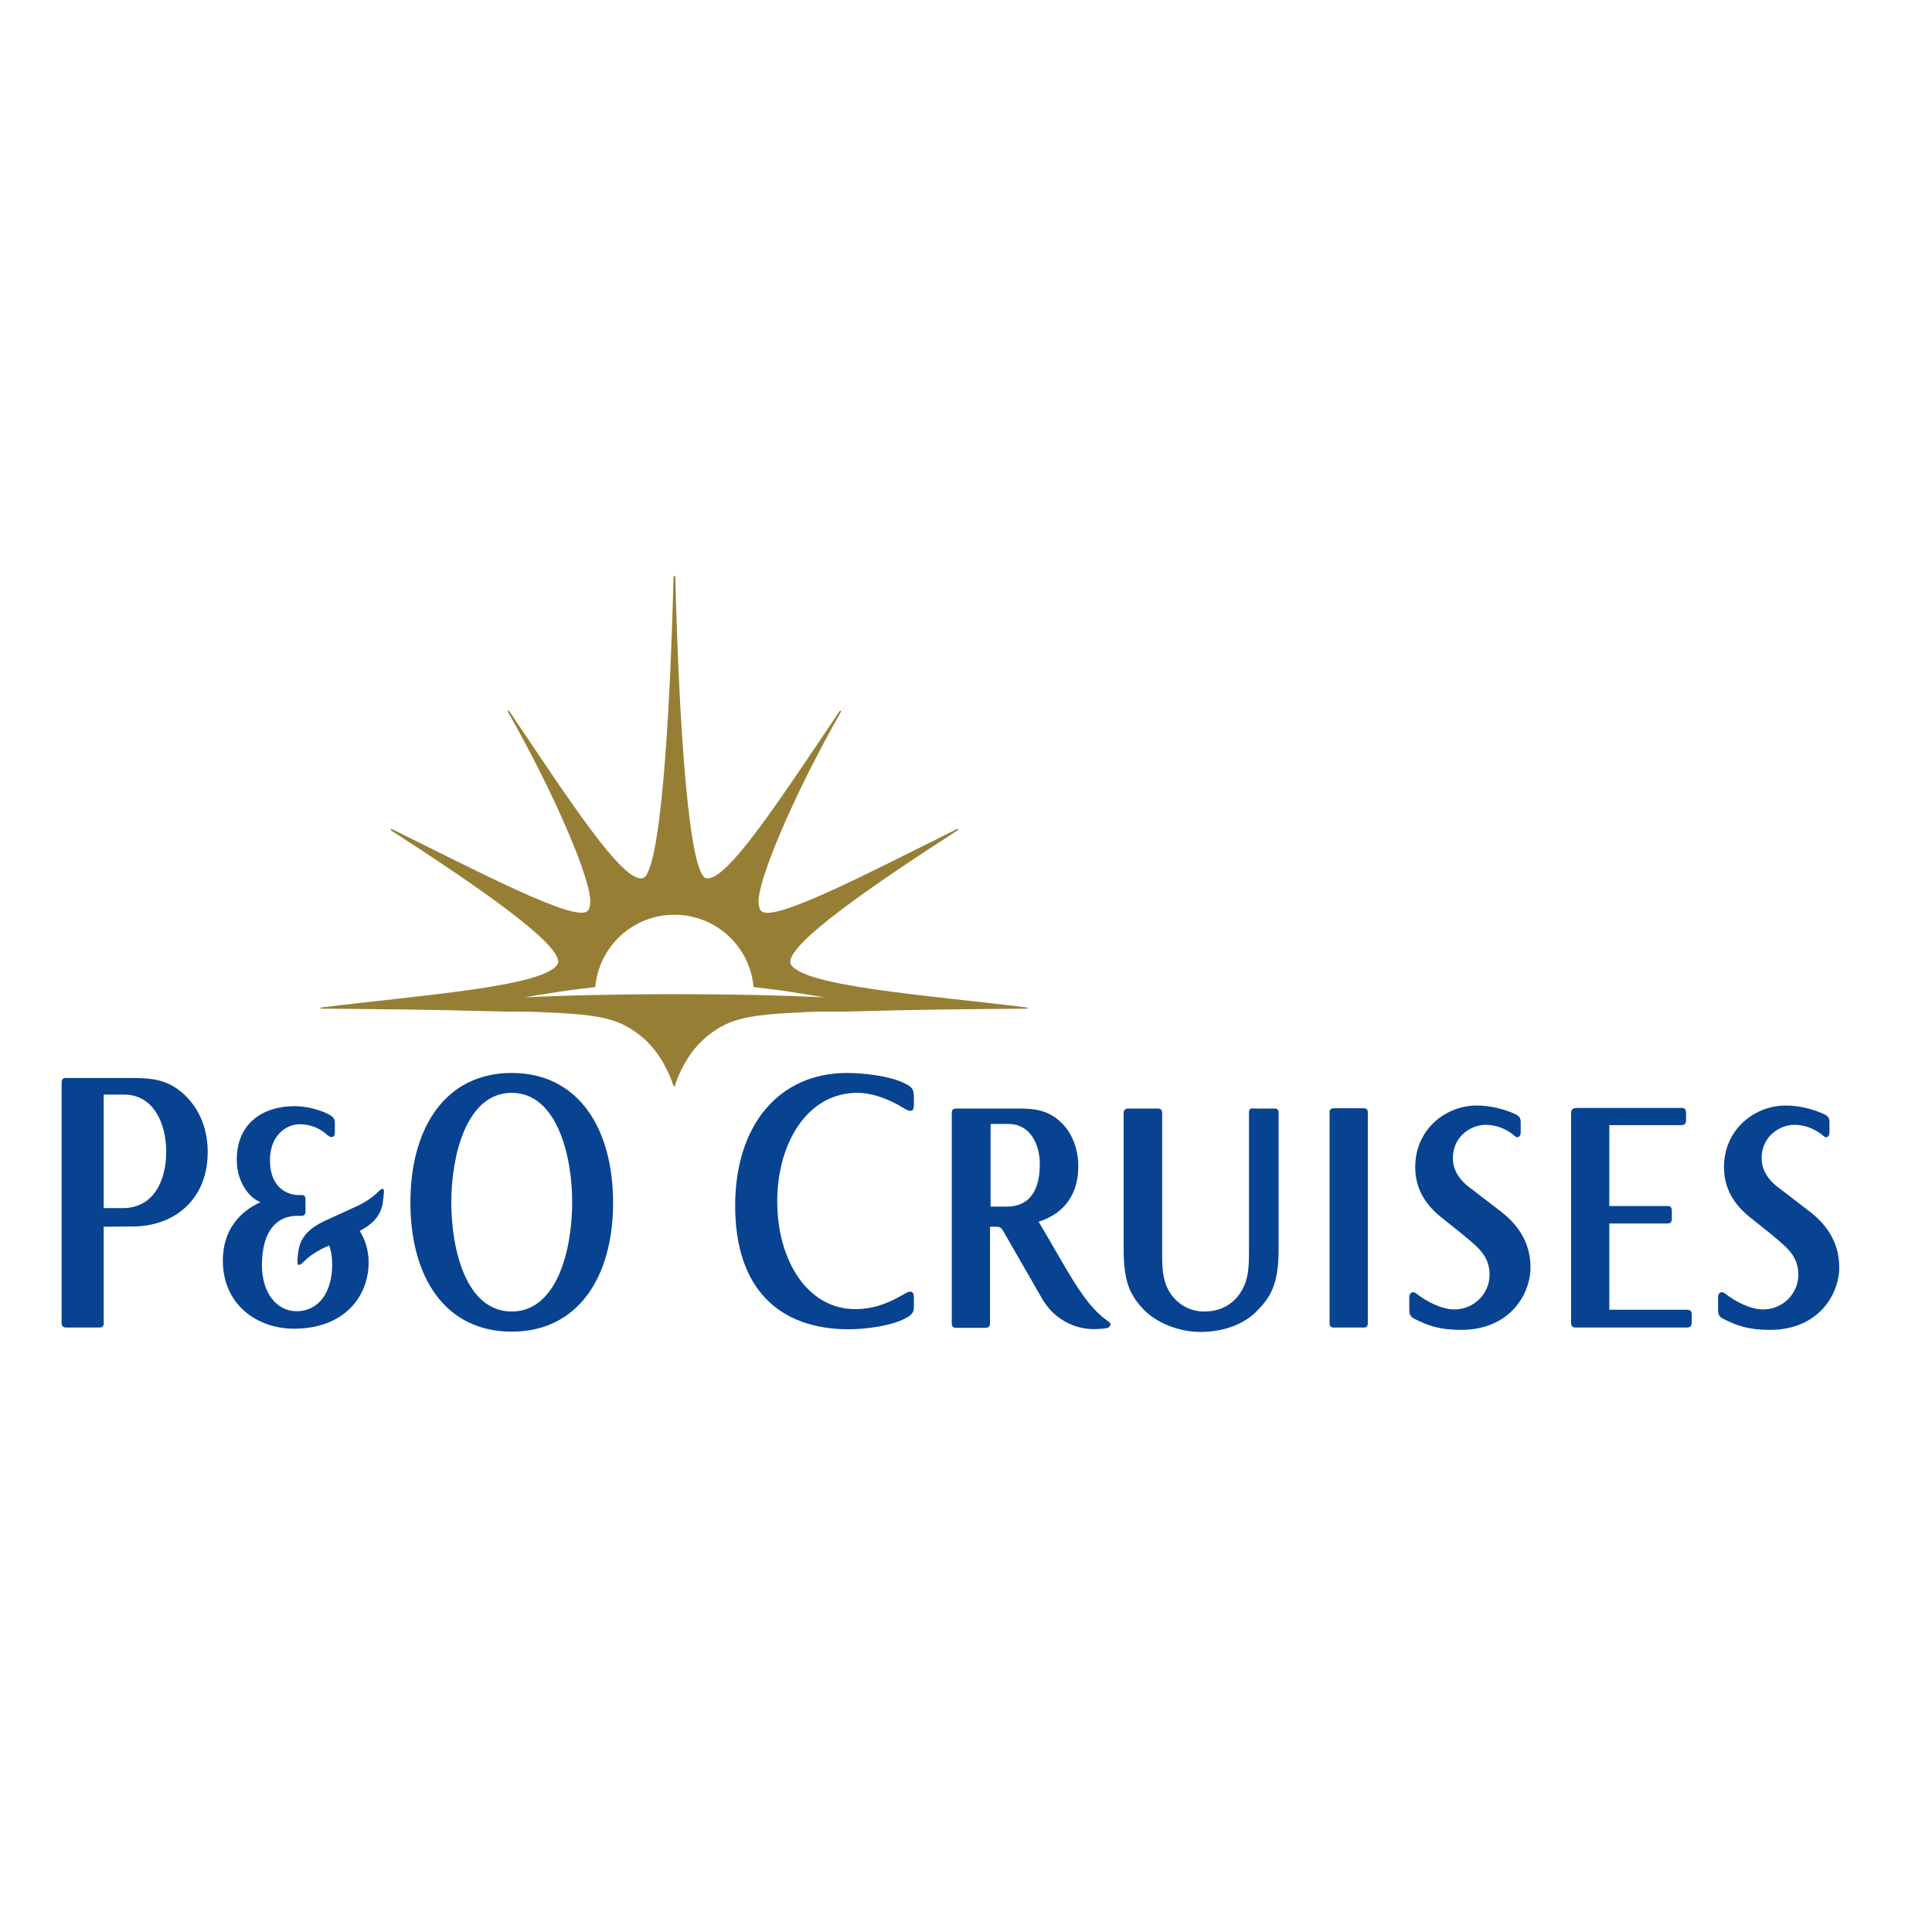 <svg enable-background="new 0 0 652 652" viewBox="0 0 652 652" xmlns="http://www.w3.org/2000/svg"><path d="m346.5 340c-32.6-4.1-75.6-7-79.7-14.7-.1-.2-.1-.4-.1-.7 0-6.7 27.5-25.7 56.5-44.4.3-.3 0-.6-.3-.4-31.3 15.6-61.1 31.1-65.8 27.8-.8-.5-1-1.7-1.1-3.2-.4-6.8 11.3-35.2 27.8-64.2.2-.3-.2-.6-.4-.3-20.8 30.9-38.2 57.6-45 56.5-6.1-1.1-9.3-54.1-10.5-101.7 0-.2-.1-.3-.3-.3-.1 0-.3.1-.3.3-1.2 47.5-4.4 100.6-10.5 101.7-6.8 1.2-24.2-25.6-45-56.5-.3-.3-.6.1-.4.3 16.5 29 28.2 57.3 27.8 64.2-.1 1.5-.3 2.6-1.1 3.2-4.7 3.2-34.5-12.3-65.8-27.8-.3-.2-.6.2-.4.4 29 18.7 56.5 37.7 56.5 44.4 0 .2-.1.5-.2.7-4.1 7.7-47.1 10.6-79.7 14.7-.6.1-.3.4 0 .4 20.8.2 32.6.2 62.4 1 7.4 0 7.1-.1 18.5.5 10.2.6 16.5 1.5 21.9 4.4 8 4.3 11.8 10.8 13.6 14.4 1.4 2.8 1.9 4.3 2.3 5.6.1.2.2.4.3.4s.2-.1.3-.4c.4-1.3.9-2.8 2.3-5.6 1.8-3.6 5.6-10.1 13.6-14.4 5.4-2.9 11.7-3.8 21.9-4.4 11.4-.7 11.1-.5 18.5-.5 29.7-.8 41.6-.8 62.4-1 .4-.1.6-.3 0-.4m-118.9-4.5c-19.2 0-36.8.4-50.6 1.1.3-.1 7.6-1.3 11.6-1.9 3.7-.6 11-1.4 12.3-1.6 1.2-13.7 12.7-24.4 26.7-24.4s25.5 10.7 26.7 24.4c1.4.2 8.6 1 12.3 1.6 4 .6 11.2 1.8 11.6 1.9-13.8-.7-31.4-1.1-50.6-1.1" fill="#967f35"/><g fill="#074391"><path d="m374.2 446.1c-.4-.3-.6-.5-1.7-1.3-4.5-3.6-8.2-8.8-13.7-18.3l-5.7-9.8s-2.3-3.9-2.6-4.4c9.5-3 13.4-10.2 13.4-18.7 0-5.7-2-10.9-5.3-14.3-4.5-4.7-9.5-5.2-14.8-5.2h-21.2c-.9 0-1.4.5-1.4 1.4v71.2c0 .9.5 1.4 1.3 1.4h10.2c.8 0 1.4-.5 1.4-1.4v-32.7h1.6c1.3 0 2-.1 2.9 1.5.1.1 7.3 12.8 13.1 22.8 5.9 10.1 16 10.2 16.4 10.2 0 0 1 .1 2.2 0 .7 0 2.1-.1 3.2-.3.5-.1.8-.3 1-.7.4-.4.4-.9-.3-1.4m-34.4-38.9h-5.5v-27.9h6c7.5 0 10.6 7.1 10.6 13.4.1 8.7-3.3 14.5-11.1 14.5"/><path d="m581.8 393.9c0 6.5 2.8 12 8.4 16.6l8 6.4.2.2c5 4.1 8.5 7.1 8.5 13.1 0 6.3-5.2 11.7-11.9 11.7-4.3 0-9.4-2.7-12.6-5.2-.9-.7-1.1-.6-1.4-.6-.7 0-1.2.7-1.2 1.8v3.8c0 2 .3 2.6 1.8 3.4 4.4 2.2 8.3 3.7 15.7 3.7 16.3 0 23.4-11.9 23.4-21.1 0-7.4-3.3-13.6-9.8-18.7l-10.3-7.9c-1.5-1.1-6.1-4.5-6.1-10.2 0-7.7 6.5-11.3 10.9-11.3 5.2 0 8.4 2.5 9.8 3.6.5.4.7.6 1 .6.8 0 1.2-.7 1.2-1.8v-3c0-1.7-.3-2.2-1.8-3-3.9-1.8-8.7-2.9-12.7-2.9-10.3-.2-21.1 7.7-21.1 20.8"/><path d="m127.6 402.2c-1.1 1.1-2.4 2.4-6.4 4.5-.9.4-12 5.5-12 5.5-8.4 4.1-8.4 8.8-8.8 12.7-.2 2.1.3 2.7 2 1 1.1-1.1 2.4-2.4 6.3-4.5.2-.1 1.1-.5 2.4-1.1.8 2.2 1 4.6 1 6.6 0 9.1-4.5 15.6-12 15.6-6.8 0-11.7-6.3-11.7-15.5 0-11.9 5.2-16.7 12-16.7h1.4c.8 0 1.3-.5 1.3-1.3v-4.4c0-.8-.4-1.3-1.3-1.3h-1.1c-3.6 0-9.6-2.4-9.6-11.7 0-9.1 6.2-12.2 9.9-12.2 6 0 9.1 3.4 9.8 3.9 1 .8 2.2.5 2.2-1v-3.6c0-1.5-1.3-2.2-2.2-2.7-2.1-1.1-6.6-2.7-11.5-2.7-9.7 0-19.4 5.1-19.4 18.1 0 7.2 3.9 12.7 8 14.3-7.2 3.3-12.7 9.6-12.7 19.7 0 14.9 11.6 23 24 23 17 0 25.2-10.9 25.2-22.4 0-4.6-1.5-8.2-3-10.6 7.7-4 7.7-8.6 8.1-12.3.3-2-.2-2.6-1.9-.9"/><path d="m172.7 449.4c-22.4 0-34.2-18.3-34.2-43.6 0-25.2 11.8-43.7 34.2-43.7s34.2 18.6 34.2 43.8c0 25.3-12 43.5-34.2 43.5m0-80.6c-15.5 0-20.4 21.7-20.4 36.9 0 15.8 4.9 36.9 20.4 36.9 15.3 0 20.4-20.9 20.4-36.9 0-15.8-5.2-36.9-20.4-36.9"/><path d="m44.8 413.9-9.8.1v32.7c0 1-.7 1.3-1.2 1.3h-11.6c-.8 0-1.4-.5-1.4-1.4v-81.4c0-.9.5-1.4 1.3-1.4h22.7c6.7 0 12.1.6 17.5 5.7 5.1 4.8 7.8 11.7 7.8 19.2 0 16.6-11.8 25.2-25.3 25.2m-2.9-44.5h-6.9v38.3h6.5c10.4 0 14.6-9.4 14.6-19s-4.3-19.3-14.2-19.3"/><path d="m422.8 374c-.8 0-1.3.6-1.3 1.2v45.4 1.3c0 5.5.1 11.6-4.6 16.5-2.7 2.8-6.2 4.2-10.5 4.2-4.1 0-7.8-1.7-10.5-4.9-3.8-4.5-3.7-10.2-3.7-15.3v-2.1-44.8c0-.9-.5-1.4-1.5-1.4h-10c-.9 0-1.5.5-1.5 1.5v45.5c0 10.6 1.6 15.4 6.7 20.8 4.5 4.6 12 7.6 19.3 7.6 3.7 0 13-.7 19.3-7.4 4-4.2 7-8.4 7-20.3v-46.3c0-1.1-.6-1.4-1.3-1.4h-7.4z"/><path d="m450 374c-.6 0-1.3.4-1.3 1.2v71.5c0 .8.5 1.3 1.2 1.3h10.5c.7 0 1.2-.5 1.2-1.2v-71.6c0-.8-.7-1.2-1.2-1.2z"/><path d="m531.7 374c-1 0-1.5.5-1.5 1.7v70.7c0 1.1.5 1.6 1.5 1.6h37.7c.9 0 1.5-.5 1.5-1.4v-2.9c0-.7-.1-1.7-1.5-1.7h-26.3v-29.1h19.6c1 0 1.5-.5 1.5-1.5v-2.7c0-1.2-.4-1.7-1.5-1.7h-19.6v-27.3h24.4c.9 0 1.5-.5 1.5-1.5v-2.6c0-1.2-.4-1.7-1.5-1.7h-35.8z"/><path d="m477.6 393.9c0 6.5 2.8 12 8.4 16.6l8 6.4.2.2c5 4.1 8.5 7.1 8.5 13.1 0 6.3-5.2 11.7-11.9 11.7-4.3 0-9.4-2.7-12.6-5.2-.9-.7-1.1-.6-1.4-.6-.7 0-1.2.7-1.2 1.8v3.8c0 2 .3 2.6 1.8 3.4 4.4 2.2 8.3 3.7 15.7 3.7 16.3 0 23.4-11.9 23.4-21.1 0-7.4-3.3-13.6-9.8-18.7l-10.3-7.9c-1.5-1.1-6.1-4.5-6.1-10.2 0-7.7 6.5-11.3 10.9-11.3 5.2 0 8.4 2.5 9.8 3.6.5.4.7.6 1 .6.8 0 1.2-.7 1.2-1.8v-3c0-1.7-.3-2.2-1.8-3-3.9-1.8-8.7-2.9-12.7-2.9-10.4-.2-21.1 7.7-21.1 20.8"/><path d="m306.6 444.3c-5.1 3.3-15.2 4.3-20.1 4.3-23.2 0-38.4-13.3-38.4-41.7 0-26.9 14.5-44.8 37.8-44.8 5.5 0 14.5 1 19.4 3.5 1.8.9 3.1 1.6 3.1 4.2v3.3c0 .9-.3 1.8-1.2 1.8-1 0-3.4-1.7-4.4-2.2-4.4-2.3-9-3.9-13.5-3.9-16.9 0-27 17.1-27 36.6 0 20.1 10.3 36.4 26.3 36.4 7.8 0 13.4-3.3 16.9-5.3.5-.3 1.2-.6 1.7-.6.9 0 1.2.8 1.2 2v3.1c0 1.5-.4 2.4-1.8 3.3"/></g></svg>